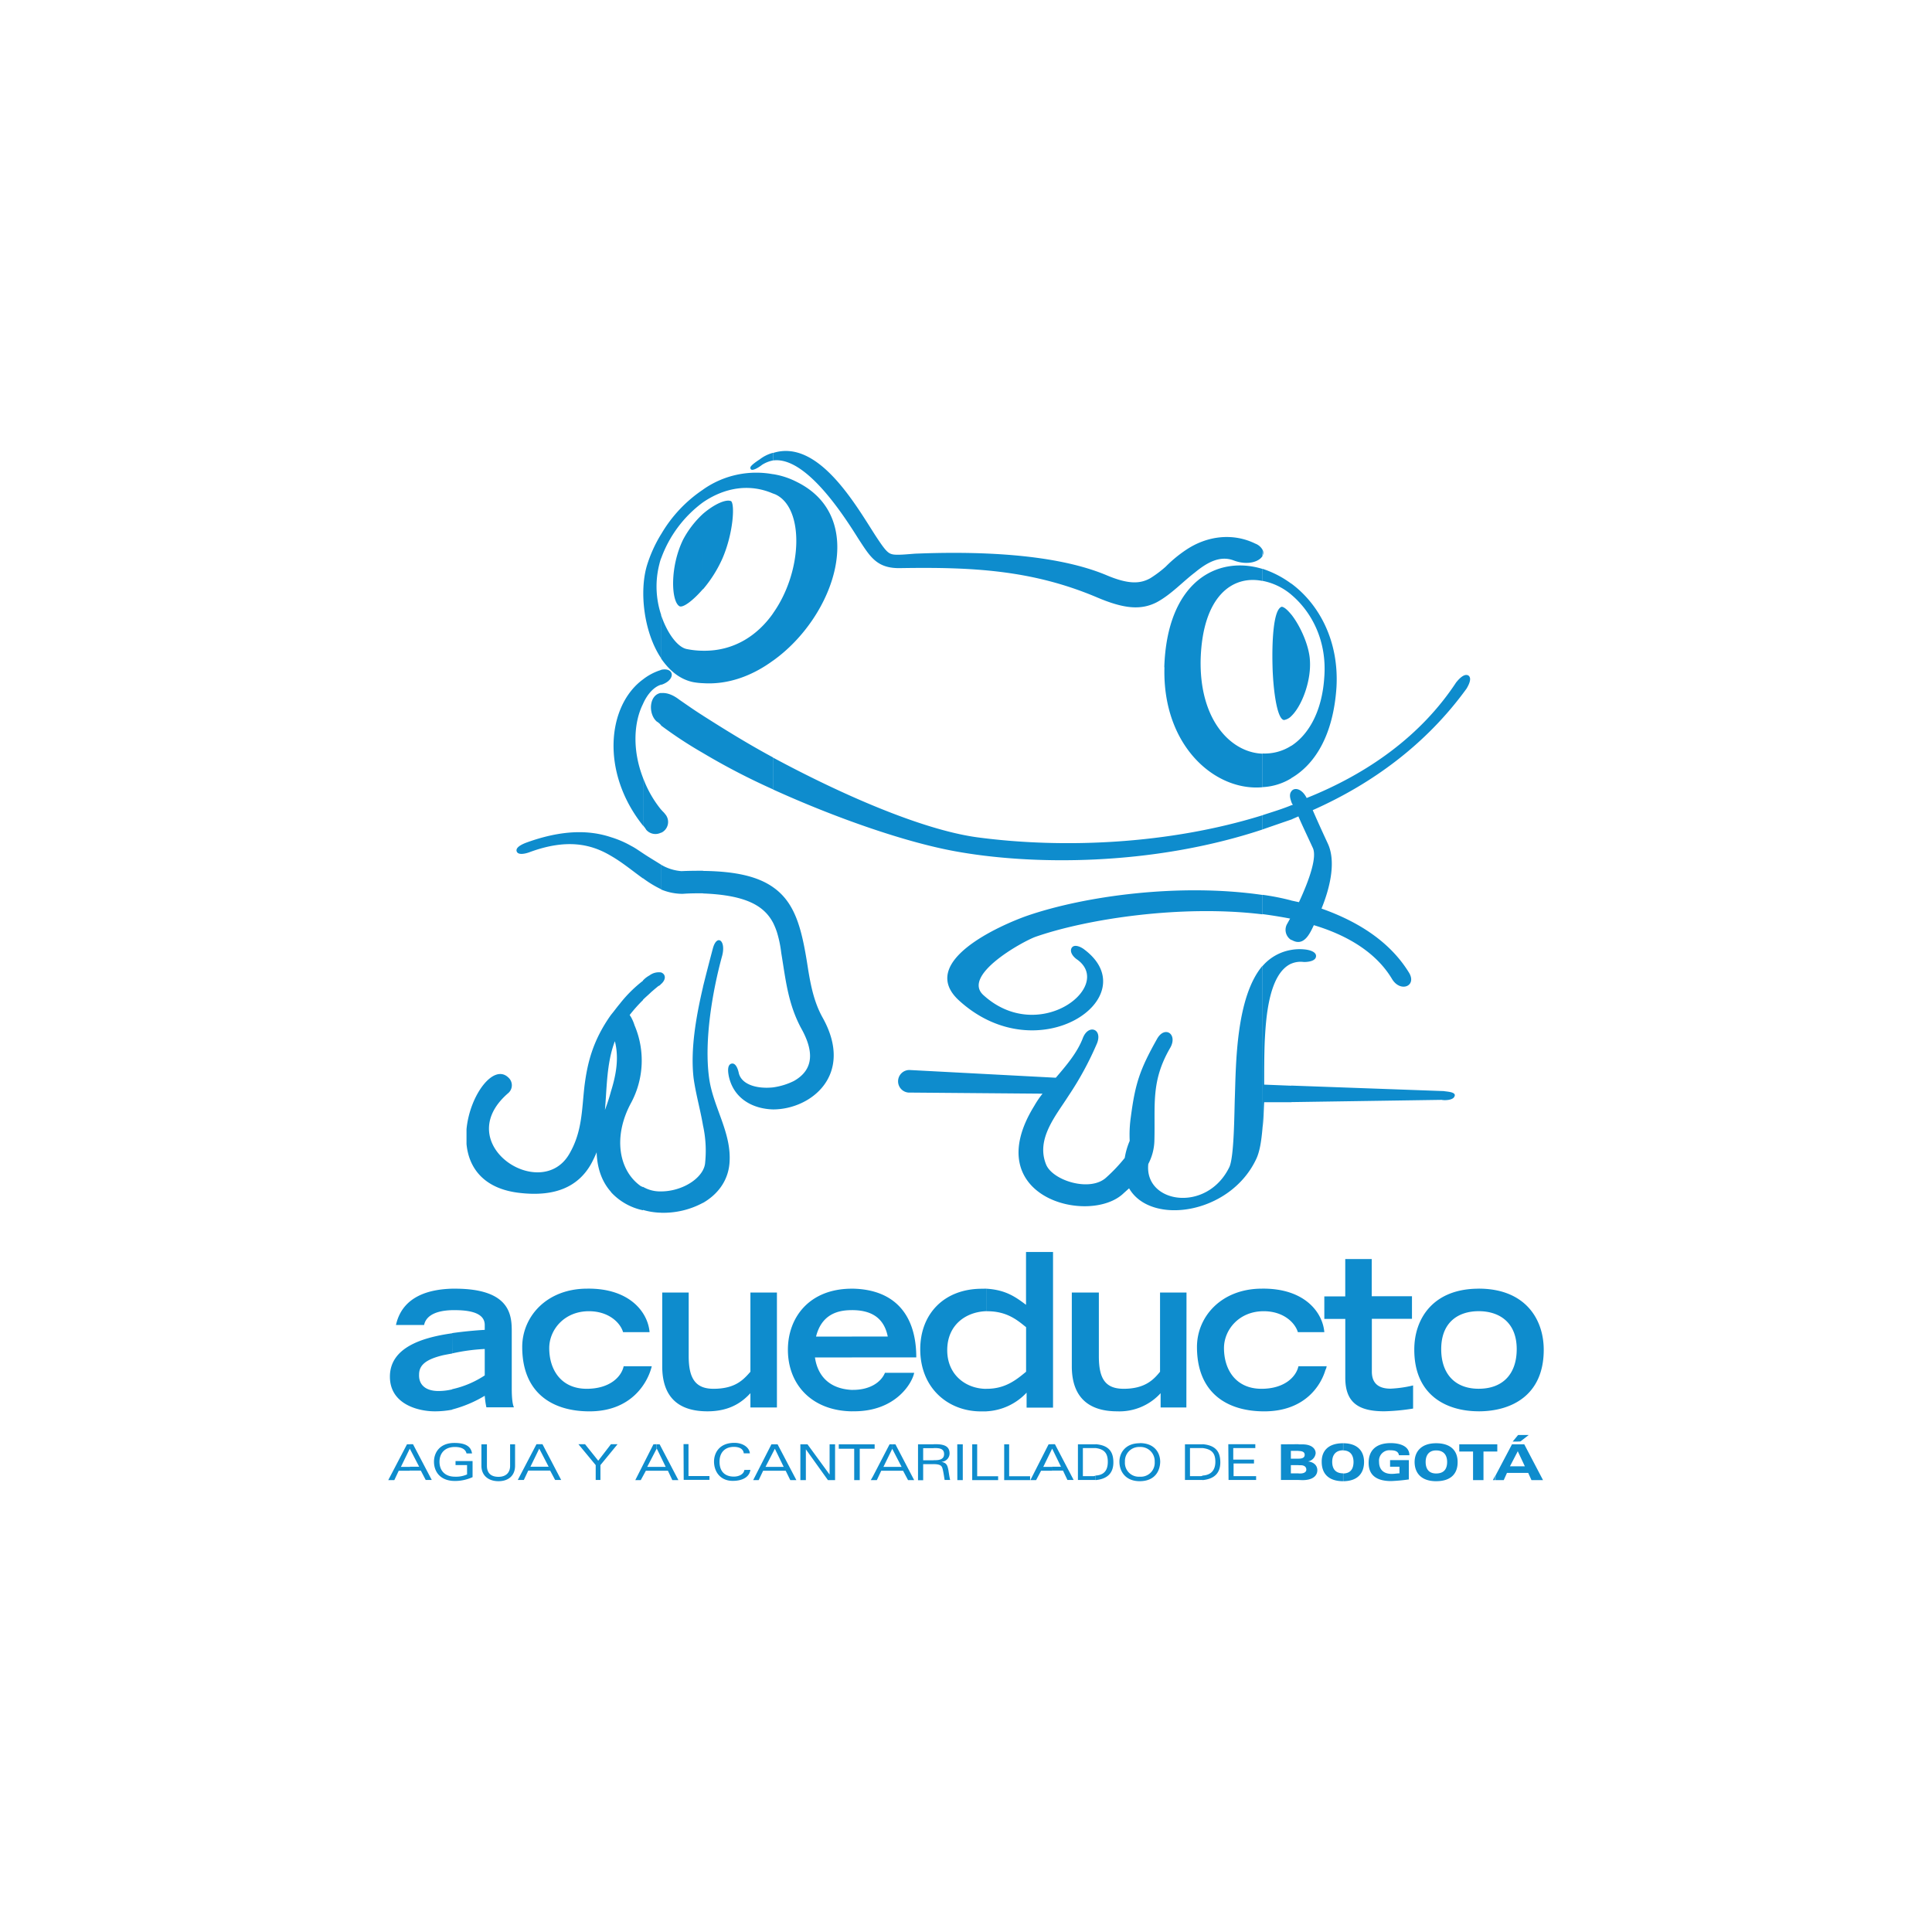 <?xml version="1.0" encoding="UTF-8"?> <svg xmlns="http://www.w3.org/2000/svg" viewBox="0 0 600 600"><g fill="#0e8ccd" fill-rule="evenodd"><path d="m189.75 315.17v12.12c-1.37 5.81-1.37 11.61-1.88 17.42a59.89 59.89 0 0 0 1.88-5.81v31.26c-2.75-3.08-4.29-7.17-4.46-12.31a35.6 35.6 0 0 1 -1.71 3.6c-3.94 7-11 10.25-21.91 9.05-11.47-1.19-16.1-7.85-16.79-15.21v-4.6c1-10.58 8.4-20.51 13-16.05a3.21 3.21 0 0 1 -.17 4.94c-18 15.71 10.46 34.16 19.18 18.63 3.94-6.84 3.77-13.5 4.63-21 .86-6.68 2.4-13.85 8.23-22.04zm0-55.17v5.8c-6-3.58-13.54-5.46-25.18-1.19-.85.34-3.59 1.19-4.1-.18s2.05-2.38 2.91-2.72c11.29-4.11 19.69-3.94 26.37-1.71zm9.93 44.58v6a47.7 47.7 0 0 0 -4.12 4.62c.17.34.34.51.51.85a13.42 13.42 0 0 1 1 2.39 27.83 27.83 0 0 1 -1 23.91c-5.81 10.59-3.93 21.17 2.92 26 .34.18.51.18.69.34v7.17a18.66 18.66 0 0 1 -9.93-5.63v-31.33c1.54-4.95 2.56-10.25 1.2-15.54a32.72 32.72 0 0 0 -1.2 3.93v-12.12c.85-1 1.71-2.22 2.73-3.43a40.68 40.68 0 0 1 7.2-7.16zm0-39.63v7.85c-3.1-2.21-6.34-4.94-9.93-7v-5.8a30.77 30.77 0 0 1 6.32 2.73c1.03.51 2.24 1.36 3.61 2.27zm0-54v7.69c-2.75 5.47-3.44 14 0 22.9v14.85c-13.2-16.54-11.13-37.22 0-45.39zm5.64 159v6.67a21.57 21.57 0 0 1 -5.64-.87v-7.17a10.56 10.56 0 0 0 5.64 1.42zm0-68v3.59a1.75 1.75 0 0 1 -.86.69s-.85.68-2.22 1.87c-.86.85-1.71 1.53-2.56 2.39v-6a7.75 7.75 0 0 1 2-1.55 4.85 4.85 0 0 1 3.64-.94zm0-33.47v7.69a33.65 33.65 0 0 1 -5.64-3.43v-7.74c1.7 1.14 3.75 2.35 5.64 3.54zm0-17.08v7.17a3.78 3.78 0 0 1 -4.62-.86 9.43 9.43 0 0 0 -1-1.36v-14.79a34.54 34.54 0 0 0 5.62 9.9zm0-36.21c-3.76.52-4.1 6.49-1.37 8.88a4.78 4.78 0 0 1 1.37 1.2zm0-7.18v4.62c-2.23.68-4.28 2.9-5.64 6v-7.63a17.53 17.53 0 0 1 4.95-2.72c.18-.03.52-.21.69-.21zm0-42.18v7.51c-.17.51-.35 1-.51 1.71a27.89 27.89 0 0 0 .51 15.89v13.49c-5.3-7.86-6.84-20.5-4.44-28.7a42.42 42.42 0 0 1 4.44-9.84zm0 46.8h.17c4.46-1.54 3.94-5.47-.17-4.62zm0 45.94v-7.17c.34.51.85.85 1.19 1.36a3.7 3.7 0 0 1 -1.19 5.87zm0 47v-3.57c1.37.52 1.68 2.07 0 3.6zm13 57.73v10.24a25.87 25.87 0 0 1 -13 3.09v-6.63c5.31 0 10.96-2.74 13.02-6.67zm0-56.88v43.08c-.85-5-2.24-9.75-2.92-14.7-1.01-8.71.7-18.8 2.94-28.35zm0-36v7c-1.9 0-4.12 0-6.34.17a17.4 17.4 0 0 1 -6.68-1.36v-7.69a14.55 14.55 0 0 0 6.34 2c2.41-.12 4.64-.12 6.7-.12zm0-48.16v11.6a130.56 130.56 0 0 1 -13-8.53v-10.08c1.54-.17 3.43.34 5.65 2.05 2.23 1.53 4.62 3.24 7.37 4.96zm0-20.17v10.08a20.28 20.28 0 0 1 -3.09-.34c-4.1-.86-7.35-3.58-9.93-7.34v-13.49c1.89 5.63 5.14 10.07 8.05 10.58a25.89 25.89 0 0 0 4.99.51zm0-42.52a29.84 29.84 0 0 0 -6.17 8c-4.1 8.37-3.76 19-1.2 20.66 1 .69 4.11-1.53 7.37-5.3zm0-7.52v3.95a37.46 37.46 0 0 0 -13 17.42v-7.51a42.17 42.17 0 0 1 13.02-13.86zm0 30.91v-23.39c3.59-3.08 7.18-4.62 8.73-3.93 1.2 1 .69 10.07-2.75 17.93a39.86 39.86 0 0 1 -5.96 9.43zm0 190.61c4.44-2.56 7.69-6.66 8.21-12.12.87-9.56-5.13-17.59-6.33-26.81-1.54-11.44 1-26.65 4.1-37.92 1.2-4.79-1.7-6.66-2.9-2.22-1 3.75-2.06 7.85-3.08 11.95v43.05a36.43 36.43 0 0 1 .68 11.44 5.58 5.58 0 0 1 -.68 2.39zm21.74-35.87v6.84c-6.17-.17-12.16-3.24-13.71-10.24-.16-.86-.68-3.42.7-3.94 1.54-.52 2.23 2.06 2.39 2.91.88 3.58 5.66 4.95 10.64 4.43zm0-62.17v11c-2.74-5.14-8.22-8.54-21.74-9.06v-7c10.46.12 17.13 1.82 21.76 5.06zm0-40.3v9.91a210.24 210.24 0 0 1 -21.74-11.28v-11.6c6.17 3.92 13.54 8.54 21.76 12.97zm0-44.75v14.69c-6.51 4.78-14.05 7.52-21.74 7v-10.08c9.6.17 16.96-4.77 21.76-11.61zm0-43.21a28.66 28.66 0 0 0 -21.74 4.78v3.95c6.49-4.43 14.21-6 21.74-2.73zm0-6.65v2.38a9.75 9.75 0 0 0 -3.42 1.37c-.17.17-3.61 2.73-3.61.85 0-.68 2.4-2.22 2.91-2.56a11.73 11.73 0 0 1 4.14-2.04zm0 64.55v-14.69c9.24-13 9.76-32.61.85-36.89-.34-.17-.51-.17-.85-.34v-6a24.38 24.38 0 0 1 7.36 2.4c22.28 10.95 12.01 41.69-7.34 55.52zm0 139.37v-6.84a21 21 0 0 0 6.51-2c6.32-3.58 6.16-9.4 2.22-16.4-4.12-7.69-4.8-15.19-6.17-23.39a35.9 35.9 0 0 0 -1.36-6.49 21.67 21.67 0 0 0 -1.2-2.9v-11c7.19 5 9.08 13.51 10.95 25.79.86 5.13 1.88 10.08 4.45 14.7 9.95 17.77-3.57 28.53-15.38 28.53zm152-44.58c-8.21 9.73-8.21 30.4-8.56 40.66-.18 4.43-.18 18.61-1.72 21.85-7 14.35-26.52 11.27-25.16-1a16.42 16.42 0 0 0 1.88-7c.34-11.44-1.2-18.61 5-29.2 2.23-4.11-1.71-6.83-4.11-2.73-5.48 9.74-6.84 14-8.21 24.42a38.75 38.75 0 0 0 -.34 7.34 22.38 22.38 0 0 0 -1.54 5.3 49.59 49.59 0 0 1 -5.66 6c-5 4.79-16.94 1-18.82-4.09-3.09-7.86 3.08-15 7-21.17a98.83 98.83 0 0 0 8.9-16.4c1.71-4.45-2.73-6-4.44-1.54s-5 8.36-8.39 12.3l-45.21-2.39a3.51 3.51 0 1 0 0 7l41.09.34a29 29 0 0 0 -2.56 3.77c-17.64 28.52 17.29 37.23 27.74 27.15l1.7-1.53c6.68 11.61 31.16 8.19 39.38-8.88 1.2-2.41 1.71-5.82 2.06-9.91zm0-22v6c-25-3.07-54.44 1.38-70.54 7-4.11 1.53-22.94 11.95-16.09 18.1 17.11 15.55 40.41-2.56 29.28-10.93-1.55-1-2.58-2.55-1.9-3.75.86-1.37 3.1-.18 3.95.51 19.52 14.69-14.22 38.26-38.86 15.88-13.37-12.12 13.17-23.56 20.89-26.3 17.85-6.19 47.47-10.3 73.32-6.53zm0-24.77c-29.11 9.05-62 10.41-88.69 6.83-17.28-2.4-42.45-13.5-63.34-24.77v9.91c19.17 8.71 40.57 16.23 56.16 19.13 23.79 4.44 61.29 4.78 95.87-6.67zm0-82.5a4.26 4.26 0 0 0 -2.23-1.87c-7-3.43-15.06-2.41-21.57 2a40.36 40.36 0 0 0 -6.26 5.18 35.34 35.34 0 0 1 -4.78 3.58c-3.08 1.71-6.68 2-13.71-1-16.43-6.84-40.91-7.34-58.56-6.66-1.53 0-6.49.68-8 .17-1.38-.35-2.4-1.71-5-5.65-6.17-9.56-17.81-30.22-31.84-25.77v2.33c10.27-1.36 22.25 17.6 26.54 24.43 3.59 5.46 5.64 9.23 13.18 9 21.91-.34 40.57.52 60.78 9.06 8.39 3.58 13.7 4.09 18.66 1.53 4.44-2.4 8-6.32 11.81-9.22 3.94-3.26 7.88-5.3 12-3.77 4.45 1.71 8.22.35 9.08-1.53zm-30.48 36.55c.85-26.64 16.44-34.84 30.48-30.56v3.74c-9.25-1.87-18.5 4.62-19.18 24.09-.52 19.13 9.41 29.21 19.18 29.55v10.42c-14.67 1.34-31.12-12.83-30.43-37.26zm30.48-34.67v-1.88a1.85 1.85 0 0 1 .05 1.86zm8.94 122.43v4.27c-7.19 3.24-7.88 17.76-8.22 24.08-.18 4.44-.18 9.06-.18 13.49l8.4.34v5.13h-8.4c-.16 2.73-.16 5.29-.5 7.86v-50.17a15.05 15.05 0 0 1 8.9-5zm0-15.37v12.29a3.7 3.7 0 0 1 -1.2-5.11l.85-1.54c-2.73-.52-5.64-1-8.55-1.38v-6a74.48 74.48 0 0 1 8.9 1.75zm0-29.55v4.44c-2.91 1-5.81 2-8.9 3.07v-4.43c3.1-1.02 6-1.87 8.9-3.07zm0-4.27v3.08c-.51-1.37-.51-2.39 0-3.07zm0-55v31.61a4.13 4.13 0 0 1 -2.22 1.19c-2.23-.17-3.43-9.73-3.59-16.91-.18-6.83.16-17.59 2.9-18.27.91.17 1.91 1.2 2.91 2.39zm0 50.9a18.76 18.76 0 0 1 -8.9 2.74v-10.45a15.2 15.2 0 0 0 8.9-2.39zm-8.9-65.06a31.3 31.3 0 0 1 8.9 4.6v3.41a19.58 19.58 0 0 0 -8.9-4.27zm8.9 45.77c3.26-3.08 6.17-10.78 5.82-17.08-.17-4.79-3.08-11.1-5.82-14.53zm0 69.5h.17c3.77 2.22 5.65-2.05 6.85-4.6 10.78 3.24 19.52 8.71 24.3 16.74 2.58 4.26 7.71 2.22 5.32-1.89-5.83-9.56-15.59-15.88-27.23-20 2.92-7.18 4.46-15 1.89-20.33-2.06-4.44-3.59-7.85-4.62-10.24 18.49-8.2 35.27-20.49 47.77-37.74.51-.86 1.88-3.26.51-4.11-1.37-.68-3.08 1.37-3.76 2.21-10.8 16.41-27.22 28.2-46.4 35.87-1.54-3.06-3.95-3.4-4.8-2v3.08c0 .17.17.34.17.51l.34.52-.51.16v4.44c.68-.34 1.53-.68 2.23-1 1 2.38 2.57 5.64 4.45 9.73 1.37 2.73-.86 9.56-4.28 16.91-.87-.17-1.55-.34-2.4-.51zm0 7.35v-4.27a15 15 0 0 1 3.94-.17c2.05.17 3.77.86 3.77 2.05 0 1.71-2.74 1.88-3.77 1.88a7.43 7.43 0 0 0 -3.94.52zm0 43v-5.13l47.42 1.71c.52.17 4.12.17 3.25 1.72-.51 1.19-3.25 1.19-3.93 1zm0-161.06c8.56 6.32 14.9 17.76 14.05 32.29-1 14.85-6.69 23.9-14.05 28.17v-10.02c5.31-3.43 9.59-10.6 10.27-21.36.86-11.29-3.93-20.29-10.27-25.62z"></path><path d="m140.44 414.06c-9.76 1.36-19.35 4.6-19.35 13.48 0 8.71 9.08 10.76 13.86 10.76a28.58 28.58 0 0 0 5.49-.51v-6.31a18.49 18.49 0 0 1 -4.29.51c-4.1 0-6.15-2.06-6-5.13 0-3.07 2.39-4.77 7.52-6 .87-.17 1.72-.34 2.75-.51zm0-13.85c-6.68.18-15.42 2.05-17.47 11.28h8.74c.34-1.71 1.88-4.44 8.73-4.61zm100.84 1.2h-8.23v24.59c-2.22 2.56-4.78 5.3-11.47 5.3-5.48 0-7.7-3.08-7.7-10.09v-19.8h-8.22v22.89c0 10.93 6.51 14 14.05 14 7.19 0 10.95-3.07 13.34-5.63v4.44h8.23zm-47.6 22.89c-.68 3.24-4.27 7-11.47 7-7.88 0-11.64-5.81-11.64-12.65 0-5.63 4.62-11.44 12.32-11.44 6.17 0 9.76 3.58 10.61 6.5h8.23c-.51-6.16-6.17-13.67-19.35-13.51-12.66 0-20.2 8.72-20.2 18.11 0 14.35 9.42 20 20.89 20 13.17 0 18.15-9.05 19.34-14zm70.88-24.09v6.67h-.18c-4.27 0-9.24 1.36-10.95 8.2h11.13v6.48h-11.47c.34 2.23 1.71 9.58 11.47 10.09v6.65c-12.33-.17-19.87-8.2-19.87-19.13 0-10.07 6.69-18.96 19.87-18.96zm-105.63 13.34c0-5-.34-13.34-17.64-13.34h-.85v6.67h.85c6.84 0 9.25 1.88 9.25 4.61v1.51c-3.09.17-6.68.52-10.1 1v6.31a59.22 59.22 0 0 1 10.1-1.37v8.2a29.84 29.84 0 0 1 -10.1 4.28v6.31a38.4 38.4 0 0 0 10.1-4.26 26.15 26.15 0 0 0 .51 3.58h8.56c-.51-1-.68-3.41-.68-5.8zm105.63 8v-6.48h11.14c-1.21-6-5.32-8.2-11.14-8.2v-6.67c13.53.18 20 8.38 20 21.35zm0 16.74v-6.65h.34c5.31 0 8.73-2.4 9.93-5.3h9.07c-.51 2.9-5.47 11.95-18.66 11.95zm41.78-38.09v7c-6.17.17-12.17 4.09-12.17 12.12 0 7.69 5.83 12 12.17 12v7h-1.72c-10.11 0-18.83-7.16-18.83-19.3 0-10.93 7.36-18.79 19.17-18.79zm62.14 1.2h-8.22v24.6c-2.05 2.56-4.79 5.3-11.29 5.3-5.66 0-7.71-3.08-7.71-10.09v-19.8h-8.4v22.89c0 10.93 6.69 14 14.06 14a17.31 17.31 0 0 0 13.52-5.63v4.44h8zm-62.14 36.9v-7h.17c5.64 0 9.08-2.74 12.15-5.3v-13.83c-2.56-2.05-5.82-4.95-12-4.95h-.34v-7c6 .35 9.07 2.56 12.32 5v-16.4h8.39v48.33h-8.21v-4.65a18.31 18.31 0 0 1 -12.48 5.8zm105.28-14h-8.38c-.7 3.24-4.29 7-11.48 7-7.86 0-11.64-5.81-11.64-12.65 0-5.63 4.63-11.44 12.33-11.44 6.16 0 9.75 3.58 10.61 6.5h8.22c-.51-6.16-6.15-13.67-19.35-13.51-12.66 0-20.2 8.72-20.2 18.11 0 14.35 9.42 20 20.88 20 12.34 0 17.47-7.69 19-12.8zm0-21.7v7h-.34v-7zm0 7h6.17v18.27c0 7.86 4.27 10.42 12.15 10.42a64.56 64.56 0 0 0 8.91-.85v-7.18a36.81 36.81 0 0 1 -7 1c-4.79 0-5.81-2.74-5.81-5.3v-16.4h12.46v-7h-12.5v-11.56h-8.22v11.6h-6.17zm0 15.89v-1.2h.38a3.2 3.2 0 0 1 -.38 1.21zm47.6-25.29v7c-6.33 0-11.64 3.41-11.64 11.78 0 7.69 4.28 12.31 11.64 12.31v7c-9.76 0-20-4.77-20-19.13-.03-9.55 5.78-18.95 20-18.95zm0 38.09v-7c7.53 0 11.81-4.62 11.81-12.31 0-8.37-5.47-11.78-11.81-11.78v-7c14.39 0 20.2 9.4 20.2 19 0 14.33-10.27 19.1-20.2 19.1z"></path><path d="m127.25 448.55h-.86l-5.81 11.11h1.88l1.37-2.91h3.42v-1.2h-2.74l2.74-5.63zm31.17 6.66c0 2.22-1.38 3.43-3.61 3.43-2.39 0-3.59-1.21-3.59-3.43v-6.66h-1.71v6.66c0 3.07 2.23 4.79 5.3 4.79s5.15-1.72 5.15-4.79v-6.66h-1.54zm-16.95-.21h3.58v2.9a8.42 8.42 0 0 1 -3.76.7c-3.26 0-4.8-2.06-4.8-4.62s1.54-4.61 4.8-4.61c1.71 0 3.25.51 3.59 2h1.71c-.34-2.4-2.39-3.25-5.47-3.25-4.63 0-6.34 3.08-6.34 5.81 0 3.24 2.06 6 6.51 6a13.27 13.27 0 0 0 5.47-1.19v-5h-5.29zm26-6.49v1.37l-2.74 5.63h2.74v1.2h-3.42l-1.37 2.91h-1.88l5.81-11.11zm-35.26 11.11h1.88l-5.83-11.11h-1v1.37l2.92 5.63h-2.92v1.2h3.43zm54.26 0v-4.62l5.32-6.49h-2.05l-3.95 5.13-4.1-5.13h-2.06l5.37 6.49v4.62zm-19-2.91v-1.2h2.92l-2.92-5.63v-1.37h1l5.81 11.11h-1.88l-1.54-2.91zm36.47-8.2v1.37l-2.94 5.67h3v1.2h-3.42l-1.58 2.91h-1.7l5.63-11.11zm27.22 8c-.17 1.36-1.71 2.06-3.25 2.06-2.57 0-4.45-1.38-4.45-4.62 0-3.07 1.88-4.61 4.45-4.61 1.54 0 2.91.51 3.08 2h1.89c-.18-1.88-2.23-3.25-4.79-3.25-4.8 0-6.34 3.25-6.34 5.81 0 3.07 1.88 6 5.82 6 2.74 0 5.13-1 5.47-3.42zm-18.83 3.08h8v-1.19h-6.51v-9.92h-1.54zm-8.33-2.84v-1.2h2.74l-2.74-5.63v-1.37h.86l5.82 11.11h-1.88l-1.37-2.91zm36.64-8.2v1.37l-2.9 5.63h2.9v1.2h-3.64l-1.38 2.91h-1.71l5.66-11.11zm17 9.39-6.86-9.39h-2.22v11.11h1.71v-9.56l6.85 9.56h2.22v-11.11h-1.7zm-17-1.19v-1.2h2.74l-2.74-5.63v-1.37h.85l5.83 11.11h-1.89l-1.43-2.91zm30.47 1.72-.68 1.19h.68zm0-9.92v1.37h-4.11v9.74h-1.72v-9.74h-4.79v-1.37zm0 1.37h.52v-1.37h-.52zm6-1.37v1.37l-2.75 5.63h2.75v1.2h-3.43l-1.37 2.91h-1.2v-1.19l5.15-9.92zm0 8.2v-1.2h2.89l-2.91-5.63v-1.37h1l5.81 11.11h-1.9l-1.54-2.91zm12.84-8.2v1.2h-3.25v3.76h3.25v1.19h-3.25v5h-1.6v-11.15zm21.91 11.11h8.05v-1.19h-6.51v-9.92h-1.54zm-9.93 0h8.05v-1.19h-6.51v-9.92h-1.54zm-4.62 0h1.69v-11.11h-1.71zm-7.36-5v-1.19h.51c1.71 0 2.74-.52 2.74-1.88s-.86-1.88-2.74-1.88h-.51v-1.2h.68c3.42 0 4.27 1.2 4.27 2.91a2.62 2.62 0 0 1 -2.56 2.56c1.54.34 1.88.85 2.22 2.73.18 1.19.34 2.23.52 2.91h-1.71c-.17-.85-.34-2.4-.68-3.6-.23-.81-.69-1.32-2.79-1.32zm36.81-6.15v1.37l-2.76 5.67h2.75v1.2h-3.43l-1.54 2.91h-1.78l5.65-11.11zm0 8.2v-1.2h2.74l-2.74-5.63v-1.37h.86l5.81 11.11h-1.93l-1.37-2.91zm13.52-8.2v1.2h-3.98v8.72h3.08a1.4 1.4 0 0 0 .85-.19v1.38h-5.47v-11.07h5.47zm0 11.11v-1.38c3.08-.17 3.76-2.22 3.76-4.26 0-2.56-1-3.92-3.76-4.27v-1.2c4.12.34 5.49 2.4 5.49 5.64s-1.77 5.17-5.54 5.51zm13.69-11.45v1.2a4.39 4.39 0 0 0 -4.61 4.61 4.31 4.31 0 0 0 4.61 4.62v1.4c-4.61 0-6.32-3.25-6.32-6-.05-2.54 1.66-5.79 6.27-5.79zm0 11.79v-1.36a4.32 4.32 0 0 0 4.63-4.62 4.4 4.4 0 0 0 -4.63-4.61v-1.2c4.8 0 6.34 3.25 6.34 5.81-.05 2.77-1.59 6.02-6.39 6.02zm19.52-11.45v1.2h-3.93v8.72h3.08c.34 0 .68 0 .85-.19v1.38h-5.49v-11.07h5.47zm8.05 11.11h8.56v-1.19h-7v-3.94h6.34v-1.19h-6.44v-3.59h6.85v-1.2h-8.39zm-8.05 0v-1.38c3.09-.17 3.95-2.22 3.95-4.26 0-2.56-1-3.92-3.95-4.27v-1.2c4.12.34 5.49 2.4 5.49 5.64s-1.77 5.17-5.54 5.51zm29.8-11.11v2.06h-2.4v2.43h2.4v2h-2.4v2.56h2.4v2.06h-5.48v-11.07zm0 11.11v-2.02h.51c1 0 1.89-.34 1.89-1.2 0-1-.86-1.36-1.71-1.36h-.69v-2.04c1.2 0 1.89-.34 1.89-1.19s-.69-1.19-1.89-1.19v-2.06h1.2c2.9 0 4.1 1.37 4.1 2.74a2.87 2.87 0 0 1 -2.39 2.56c1.71.17 2.91 1.19 2.91 2.73s-1.2 3.08-4.62 3.08zm13.87-11.45v2.23c-2.57 0-3.43 1.7-3.43 3.58 0 2 .86 3.58 3.43 3.58v2.44c-4.8 0-6.69-2.57-6.69-6-.05-3.22 1.84-5.79 6.64-5.79zm14.54 7.34h2.92v2.05c-.68 0-1.54.17-2.41.17-2.56 0-3.93-1.37-3.93-3.75a3.24 3.24 0 0 1 3.59-3.58c1.39 0 2.41.34 2.58 1.53h3.25c0-2.91-3.08-3.76-5.83-3.76-4.1 0-6.83 1.89-6.83 6.15s3.07 5.64 7 5.64a54.24 54.24 0 0 0 5.49-.51v-6h-5.83zm-14.59 4.49v-2.4c2.39 0 3.24-1.54 3.24-3.58 0-1.88-.85-3.58-3.24-3.58v-2.23c4.61 0 6.51 2.57 6.51 5.81 0 3.41-1.9 5.98-6.51 5.98zm28.89-11.79v2.23c-2.39 0-3.25 1.7-3.25 3.58 0 2 .86 3.58 3.25 3.58v2.4c-4.63 0-6.68-2.57-6.68-6 .04-3.22 2.09-5.79 6.68-5.79zm0 11.79v-2.4c2.56 0 3.42-1.54 3.42-3.58 0-1.88-.86-3.58-3.42-3.58v-2.23c4.78 0 6.68 2.57 6.68 5.81.04 3.41-1.86 5.98-6.68 5.98zm18.32-1.72-.68 1.38h.68zm0-9.73v2.23h-3.61v8.88h-3.24v-8.88h-4.28v-2.23zm0 2.23h.68v-2.23h-.68zm7-2.23v2.23l-2.39 4.6h2.39v2.05h-3.32l-1 2.23h-2.57v-1.38l5.13-9.73zm0-2.73v1.87h-1.54zm0 1.87v-1.87l.17-.17h3.27l-2.57 2zm0 9.74v-2.05h2.24l-2.24-4.77v-2.06h2.06l5.82 11.11h-3.59l-1-2.23z"></path></g></svg> 